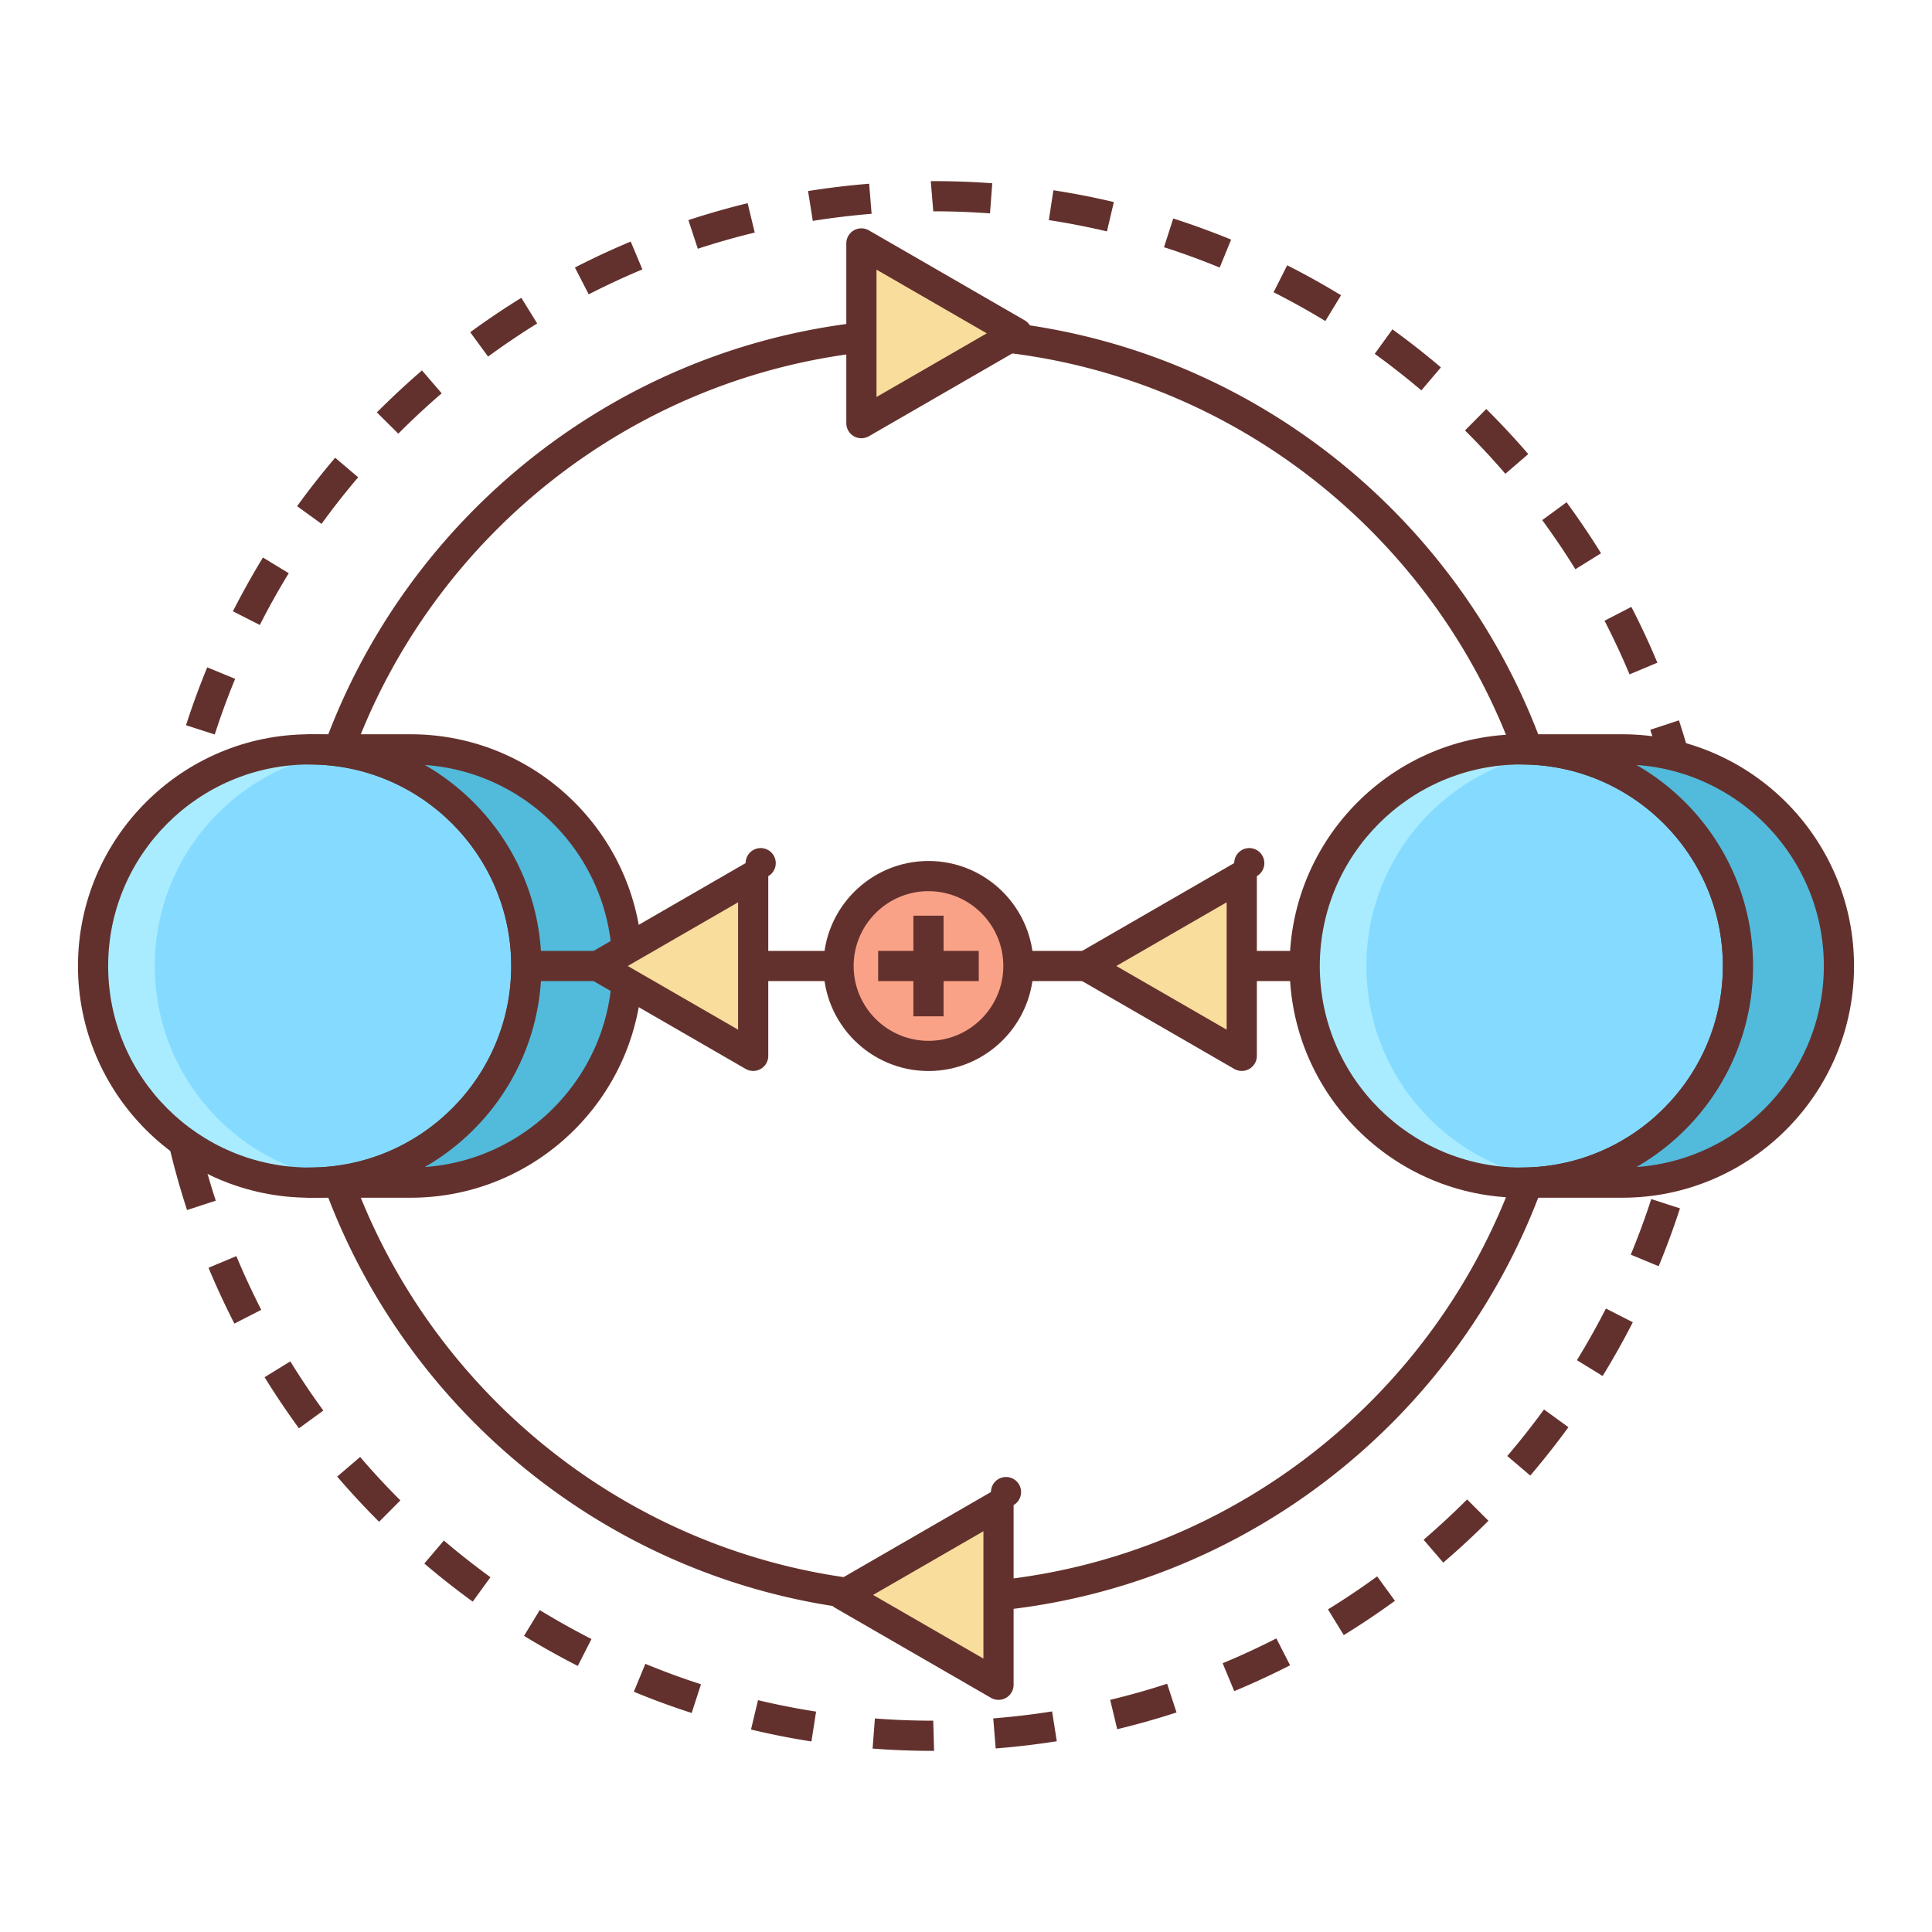 <?xml version="1.0" standalone="no"?><!DOCTYPE svg PUBLIC "-//W3C//DTD SVG 1.1//EN" "http://www.w3.org/Graphics/SVG/1.1/DTD/svg11.dtd"><svg t="1741365316366" class="icon" viewBox="0 0 1024 1024" version="1.1" xmlns="http://www.w3.org/2000/svg" p-id="2894" xmlns:xlink="http://www.w3.org/1999/xlink" width="200" height="200"><path d="M494.656 855.344C305.328 855.344 151.312 701.328 151.312 512s154.016-343.344 343.328-343.344c189.328 0 343.344 154.016 343.344 343.344s-154.016 343.344-343.328 343.344z m0-670.688c-180.496 0-327.328 146.848-327.328 327.344s146.848 327.344 327.328 327.344c180.496 0 327.344-146.848 327.344-327.344s-146.848-327.344-327.344-327.344zM495.088 928h-0.448c-10.688 0-21.52-0.4-32.144-1.216l1.216-15.968c10.24 0.8 20.64 1.184 30.928 1.184l0.448 16z m32.64-1.28l-1.28-15.936a414.192 414.192 0 0 0 31.184-3.696l2.496 15.808a428.96 428.96 0 0 1-32.4 3.824z m-97.648-3.712a404.768 404.768 0 0 1-32.032-6.32l3.712-15.568c10.064 2.4 20.416 4.448 30.784 6.064l-2.464 15.824z m162.064-6.496l-3.728-15.568a385.92 385.92 0 0 0 30.192-8.528l4.976 15.216c-10.32 3.376-20.896 6.352-31.44 8.88z m-225.536-8.592a406.288 406.288 0 0 1-30.672-11.264l6.112-14.784c9.632 3.968 19.552 7.632 29.488 10.832l-4.928 15.216z m287.568-11.584l-6.144-14.784c9.632-4 19.216-8.432 28.464-13.168l7.28 14.256a424.32 424.32 0 0 1-29.6 13.696z m-347.936-13.36a430.688 430.688 0 0 1-28.496-15.936l8.336-13.664c8.896 5.44 18.112 10.592 27.424 15.344l-7.264 14.256z m405.984-16.336l-8.368-13.632a398.224 398.224 0 0 0 26.064-17.488l9.424 12.944c-8.816 6.432-17.952 12.544-27.12 18.176zM250.56 848.896a422.288 422.288 0 0 1-25.664-20.192l10.368-12.192c7.936 6.752 16.24 13.296 24.688 19.44l-9.392 12.944z m514.4-20.672l-10.416-12.128c7.984-6.864 15.728-14.048 23.056-21.36l11.312 11.312c-7.6 7.616-15.664 15.056-23.952 22.176z m-564.032-21.648a422.656 422.656 0 0 1-22.208-23.952l12.16-10.4c6.736 7.872 13.92 15.632 21.344 23.008l-11.296 11.344z m610.144-24.496l-12.176-10.368c6.768-7.952 13.328-16.256 19.456-24.672l12.944 9.408a432.32 432.32 0 0 1-20.224 25.632zM158.448 757.04a432.72 432.72 0 0 1-18.208-27.088l13.632-8.4c5.472 8.88 11.344 17.648 17.504 26.064l-12.928 9.424z m690.992-27.744l-13.648-8.368c5.456-8.88 10.624-18.096 15.376-27.392l14.256 7.28a416.832 416.832 0 0 1-15.984 28.48zM124.24 701.536a418.448 418.448 0 0 1-13.728-29.6l14.768-6.16c4.032 9.664 8.48 19.232 13.2 28.464l-14.24 7.296z m754.88-30.416l-14.784-6.128c4-9.648 7.648-19.552 10.864-29.472l15.216 4.944a411.36 411.36 0 0 1-11.296 30.656zM99.152 641.344a410.56 410.56 0 0 1-8.912-31.408l15.552-3.744c2.464 10.176 5.344 20.336 8.576 30.192l-15.216 4.96z m800.112-32.304l-15.568-3.712c2.432-10.176 4.48-20.528 6.08-30.784l15.808 2.464a410.352 410.352 0 0 1-6.32 32.032zM83.856 577.92a426.768 426.768 0 0 1-3.872-32.384l15.952-1.28c0.832 10.432 2.08 20.928 3.712 31.168l-15.792 2.496z m825.536-33.312l-15.952-1.248a408 408 0 0 0 1.216-31.36v-1.776h16v1.664c0 11.024-0.416 21.984-1.264 32.72zM78.656 512.912V512c0-10.592 0.4-21.264 1.184-31.696l15.952 1.216A400.784 400.784 0 0 0 94.656 512l-16 0.912z m814.64-34.016a410.144 410.144 0 0 0-3.776-31.168l15.792-2.528c1.712 10.656 3.04 21.552 3.936 32.384l-15.952 1.312z m-793.92-28.56l-15.808-2.432c1.664-10.704 3.76-21.488 6.272-32.048l15.568 3.68a396.48 396.48 0 0 0-6.032 30.8z m783.936-33.344a390.672 390.672 0 0 0-8.64-30.192l15.2-5.008c3.376 10.272 6.384 20.816 8.976 31.376l-15.536 3.824zM113.824 389.296l-15.232-4.912c3.328-10.32 7.104-20.64 11.248-30.688l14.8 6.096a392.368 392.368 0 0 0-10.816 29.504z m749.872-31.872a398.656 398.656 0 0 0-13.264-28.416l14.224-7.344c4.976 9.632 9.616 19.584 13.792 29.584l-14.752 6.176zM137.712 331.248l-14.256-7.248c4.912-9.664 10.272-19.264 15.92-28.512l13.664 8.336a392.96 392.96 0 0 0-15.328 27.424z m697.264-29.552a396.16 396.16 0 0 0-17.568-26.016l12.912-9.472c6.432 8.768 12.576 17.872 18.272 27.04l-13.616 8.448z m-664.544-24.032l-12.96-9.376c6.368-8.8 13.152-17.44 20.176-25.68l12.192 10.368a397.76 397.76 0 0 0-19.408 24.688z m627.44-26.544a396.416 396.416 0 0 0-21.392-22.976l11.264-11.376c7.728 7.664 15.216 15.712 22.272 23.904l-12.144 10.448z m-586.768-21.264l-11.344-11.28a433.44 433.44 0 0 1 23.904-22.24l10.448 12.128c-7.968 6.864-15.712 14.064-23.008 21.392z m542.256-22.944a420.224 420.224 0 0 0-24.72-19.376l9.376-12.976c8.768 6.336 17.408 13.12 25.696 20.16l-10.352 12.192z m-494.672-17.92l-9.456-12.912a425.824 425.824 0 0 1 27.072-18.24l8.416 13.6c-8.88 5.504-17.632 11.408-26.032 17.552z m443.776-18.832a398.448 398.448 0 0 0-27.44-15.264l7.216-14.288c9.632 4.864 19.232 10.224 28.544 15.888l-8.32 13.664z m-390.432-14.144l-7.312-14.224a415.152 415.152 0 0 1 29.568-13.76l6.192 14.752c-9.696 4.064-19.264 8.512-28.448 13.232z m334.432-14.208a403.696 403.696 0 0 0-29.52-10.784l4.896-15.216c10.272 3.28 20.592 7.056 30.688 11.184l-6.064 14.816zM369.856 131.84l-4.992-15.184a421.12 421.12 0 0 1 31.392-8.96l3.776 15.568c-10.192 2.464-20.352 5.36-30.176 8.576z m216.848-9.2a403.68 403.68 0 0 0-30.8-5.984l2.416-15.808c10.672 1.632 21.456 3.728 32.048 6.24l-3.664 15.552z m-155.904-5.568l-2.512-15.808a428.768 428.768 0 0 1 32.384-3.888l1.296 15.936c-10.4 0.864-20.88 2.128-31.168 3.76z m93.92-3.968A406.736 406.736 0 0 0 494.656 112l-1.328-16h1.328c10.464 0 20.992 0.384 31.264 1.136l-1.2 15.968z" fill="#63312D" p-id="2895"></path><path d="M164.144 512m-114.816 0a114.816 114.816 0 1 0 229.632 0 114.816 114.816 0 1 0-229.632 0Z" fill="#84DBFF" p-id="2896"></path><path d="M82.048 512c0-57.84 42.816-105.552 98.464-113.52a114.832 114.832 0 0 0-16.352-1.296 114.816 114.816 0 0 0 0 229.632c5.568 0 10.992-0.528 16.352-1.296-55.648-7.968-98.464-55.68-98.464-113.52z" fill="#A9EBFF" p-id="2897"></path><path d="M164.144 634.816c-67.712 0-122.816-55.088-122.816-122.816s55.088-122.816 122.816-122.816 122.816 55.088 122.816 122.816-55.088 122.816-122.816 122.816z m0-229.632c-58.896 0-106.816 47.92-106.816 106.816s47.92 106.816 106.816 106.816 106.816-47.92 106.816-106.816-47.92-106.816-106.816-106.816z" fill="#63312D" p-id="2898"></path><path d="M217.664 397.184h-53.52a114.816 114.816 0 0 1 0 229.632h53.52a114.816 114.816 0 0 0 0-229.632z" fill="#52BADB" p-id="2899"></path><path d="M217.664 634.816h-53.52a8 8 0 0 1 0-16c58.896 0 106.816-47.92 106.816-106.816s-47.92-106.816-106.816-106.816a8 8 0 0 1 0-16h53.52c67.712 0 122.816 55.088 122.816 122.816s-55.104 122.816-122.816 122.816z m7.504-229.36c36.896 21.2 61.792 61.008 61.792 106.544s-24.896 85.344-61.792 106.544c55.408-3.856 99.312-50.176 99.312-106.544s-43.904-102.688-99.312-106.544z" fill="#63312D" p-id="2900"></path><path d="M806.336 512m-114.816 0a114.816 114.816 0 1 0 229.632 0 114.816 114.816 0 1 0-229.632 0Z" fill="#84DBFF" p-id="2901"></path><path d="M724.224 512c0-57.84 42.816-105.552 98.464-113.52a114.832 114.832 0 0 0-16.352-1.296 114.816 114.816 0 0 0 0 229.632c5.568 0 10.992-0.528 16.352-1.296-55.632-7.968-98.464-55.68-98.464-113.52z" fill="#A9EBFF" p-id="2902"></path><path d="M806.336 634.816c-67.712 0-122.816-55.088-122.816-122.816s55.088-122.816 122.816-122.816 122.816 55.088 122.816 122.816-55.104 122.816-122.816 122.816z m0-229.632c-58.896 0-106.816 47.92-106.816 106.816s47.92 106.816 106.816 106.816 106.816-47.92 106.816-106.816-47.92-106.816-106.816-106.816z" fill="#63312D" p-id="2903"></path><path d="M859.856 397.184h-53.52a114.816 114.816 0 0 1 0 229.632h53.52a114.816 114.816 0 0 0 0-229.632z" fill="#52BADB" p-id="2904"></path><path d="M859.856 634.816h-53.52a8 8 0 0 1 0-16c58.896 0 106.816-47.92 106.816-106.816s-47.92-106.816-106.816-106.816a8 8 0 0 1 0-16h53.52c67.712 0 122.816 55.088 122.816 122.816s-55.104 122.816-122.816 122.816z m7.504-229.36c36.896 21.2 61.792 61.008 61.792 106.544s-24.896 85.344-61.792 106.544c55.408-3.856 99.312-50.176 99.312-106.544s-43.904-102.688-99.312-106.544zM278.96 504H691.52v16H278.96z" fill="#63312D" p-id="2905"></path><path d="M492.112 512m-47.664 0a47.664 47.664 0 1 0 95.328 0 47.664 47.664 0 1 0-95.328 0Z" fill="#F9A287" p-id="2906"></path><path d="M492.112 567.664c-30.688 0-55.664-24.976-55.664-55.664s24.976-55.664 55.664-55.664 55.664 24.976 55.664 55.664-24.96 55.664-55.664 55.664z m0-95.328c-21.872 0-39.664 17.792-39.664 39.664s17.792 39.664 39.664 39.664 39.664-17.792 39.664-39.664-17.792-39.664-39.664-39.664z" fill="#63312D" p-id="2907"></path><path d="M465.44 504h53.328v16H465.44z" fill="#63312D" p-id="2908"></path><path d="M484.112 485.328h16v53.344h-16z" fill="#63312D" p-id="2909"></path><path d="M316.736 512l82.464 47.616v-95.232z" fill="#F9DD9D" p-id="2910"></path><path d="M399.2 567.616a7.936 7.936 0 0 1-4-1.072l-82.464-47.616a7.984 7.984 0 0 1 0-13.856l82.464-47.616a7.984 7.984 0 1 1 12 6.928v95.216a7.984 7.984 0 0 1-8 8.016zM332.736 512l58.464 33.744V478.24L332.736 512z" fill="#63312D" p-id="2911"></path><path d="M446.768 845.344l82.464 47.6v-95.216z" fill="#F9DD9D" p-id="2912"></path><path d="M529.232 900.96a7.936 7.936 0 0 1-4-1.072l-82.464-47.616a7.984 7.984 0 0 1 0-13.856l82.464-47.616a7.984 7.984 0 1 1 12 6.928v95.216a7.984 7.984 0 0 1-8 8.016z m-66.464-55.616l58.464 33.744v-67.504l-58.464 33.76z" fill="#63312D" p-id="2913"></path><path d="M539.024 176.656l-82.464-47.6v95.216z" fill="#F9DD9D" p-id="2914"></path><path d="M456.56 232.272a7.984 7.984 0 0 1-8-8V129.04a7.984 7.984 0 0 1 12-6.928l82.464 47.616a7.984 7.984 0 0 1 0 13.856l-82.464 47.616a8.064 8.064 0 0 1-4 1.072z m8-89.36v67.504l58.464-33.744-58.464-33.76z" fill="#63312D" p-id="2915"></path><path d="M575.696 512l82.464 47.616v-95.232z" fill="#F9DD9D" p-id="2916"></path><path d="M658.16 567.616a7.936 7.936 0 0 1-4-1.072l-82.464-47.616a7.984 7.984 0 0 1 0-13.856l82.464-47.616a7.984 7.984 0 1 1 12 6.928v95.216a7.984 7.984 0 0 1-8 8.016zM591.68 512l58.464 33.744V478.24L591.68 512z" fill="#63312D" p-id="2917"></path></svg>